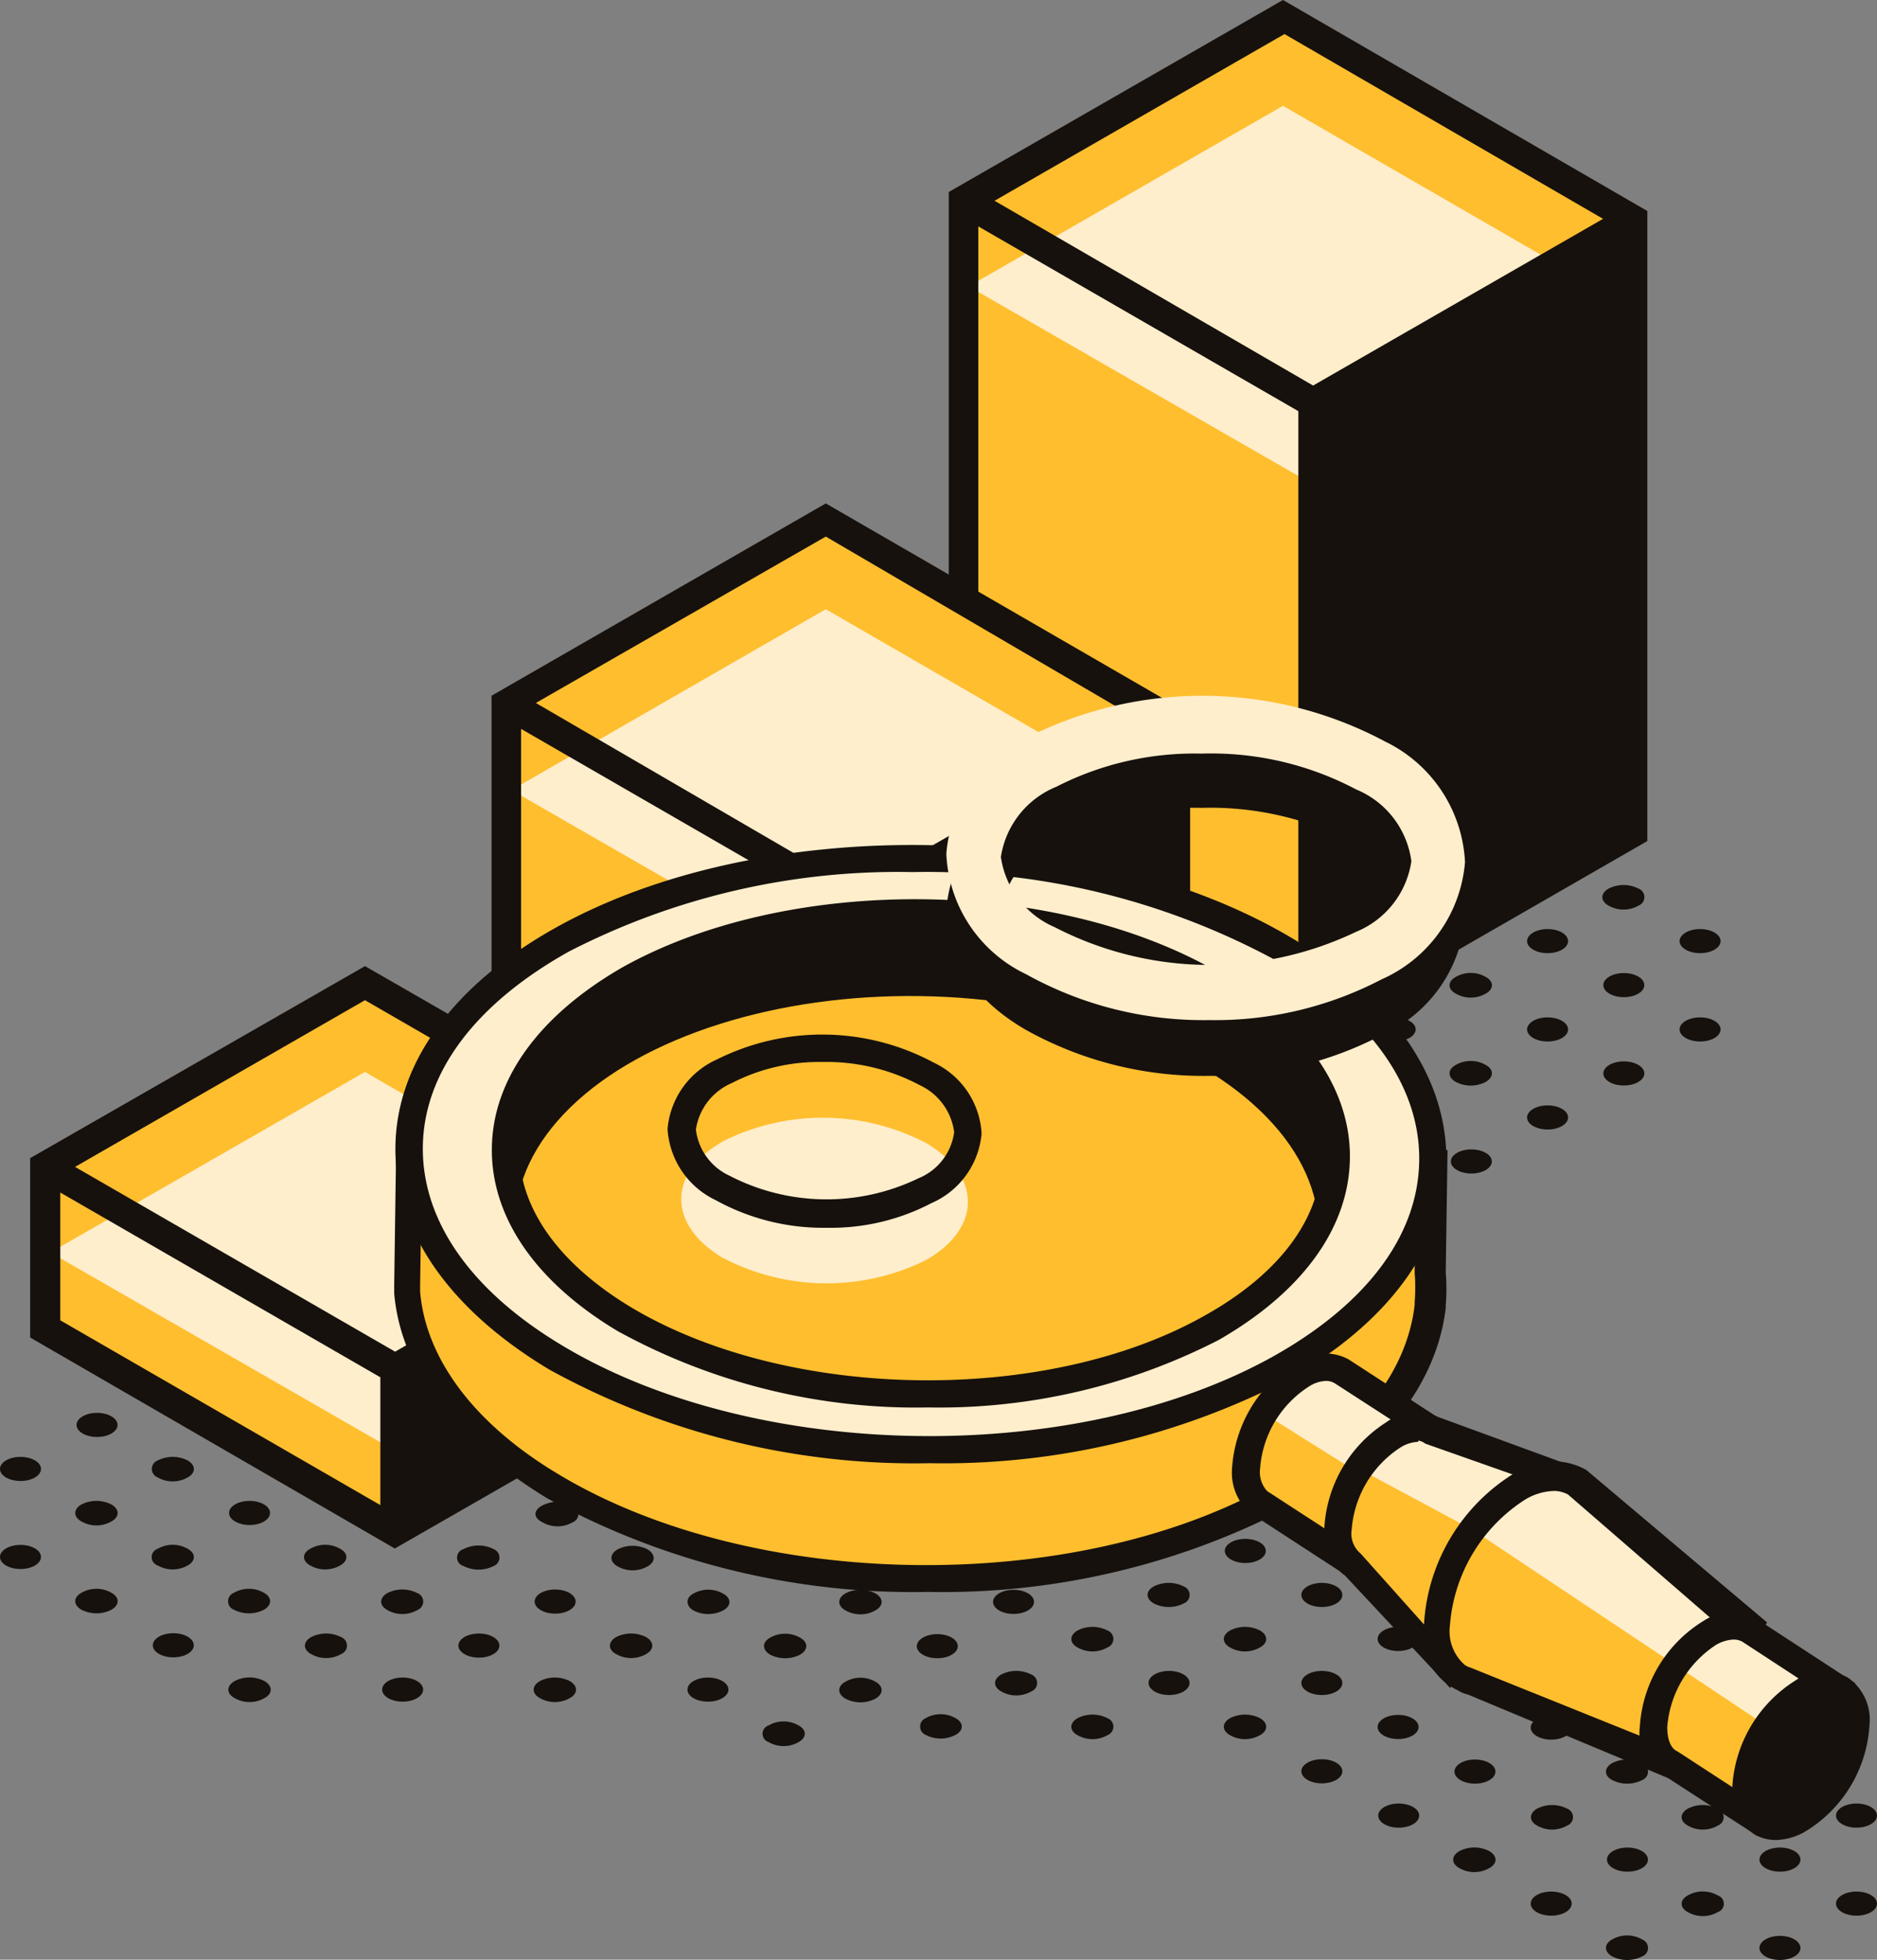 <svg xmlns="http://www.w3.org/2000/svg" viewBox="0 0 62.28 65.01"><rect x="0" y="0" width="62.28" height="65.01" fill="#808080" stroke="none"/><defs><style>.cls-1{fill:#16110d;}.cls-2{fill:#ffbe2e;}.cls-3{fill:#fec;}</style></defs><g id="Calque_2" data-name="Calque 2"><g id="content"><g id="_4" data-name="4"><path class="cls-1" d="M26.5,57.24c.27.15.27.4,0,.55a1,1,0,0,1-1,0,.29.29,0,0,1,0-.55A1,1,0,0,1,26.5,57.24Z"/><ellipse class="cls-1" cx="23.49" cy="56.05" rx="0.68" ry="0.4"/><path class="cls-1" d="M18.91,55.77c.27.16.27.41,0,.56a1,1,0,0,1-1,0c-.27-.15-.27-.4,0-.56A1.1,1.1,0,0,1,18.91,55.77Z"/><path class="cls-1" d="M21.44,54.31c.27.16.27.41,0,.56a1,1,0,0,1-1,0c-.27-.15-.27-.4,0-.56A1.1,1.1,0,0,1,21.44,54.31Z"/><ellipse class="cls-1" cx="13.36" cy="56.05" rx="0.68" ry="0.4"/><ellipse class="cls-1" cx="15.89" cy="54.59" rx="0.68" ry="0.4"/><ellipse class="cls-1" cx="18.42" cy="53.13" rx="0.68" ry="0.4"/><path class="cls-1" d="M8.78,55.77c.27.16.27.41,0,.56a1,1,0,0,1-1,0c-.27-.15-.27-.4,0-.56A1.08,1.08,0,0,1,8.78,55.77Z"/><path class="cls-1" d="M11.32,54.31a.3.3,0,0,1,0,.56,1,1,0,0,1-1,0c-.27-.15-.27-.4,0-.56A1.1,1.1,0,0,1,11.32,54.31Z"/><path class="cls-1" d="M13.85,52.85a.3.3,0,0,1,0,.56,1,1,0,0,1-1,0c-.27-.15-.27-.4,0-.56A1.1,1.1,0,0,1,13.85,52.85Z"/><path class="cls-1" d="M16.38,51.39a.3.3,0,0,1,0,.56,1.1,1.1,0,0,1-1,0,.29.29,0,0,1,0-.56A1.1,1.1,0,0,1,16.38,51.39Z"/><ellipse class="cls-1" cx="5.75" cy="54.58" rx="0.68" ry="0.4"/><path class="cls-1" d="M8.76,52.84c.27.15.27.4,0,.56a1.1,1.1,0,0,1-1,0,.3.3,0,0,1,0-.56A1,1,0,0,1,8.76,52.84Z"/><path class="cls-1" d="M11.29,51.38c.27.15.27.4,0,.55a1,1,0,0,1-1,0c-.27-.15-.27-.4,0-.55A1,1,0,0,1,11.29,51.38Z"/><path class="cls-1" d="M13.82,49.91c.27.16.27.41,0,.56a1,1,0,0,1-1,0c-.27-.15-.27-.4,0-.56A1.08,1.08,0,0,1,13.82,49.91Z"/><path class="cls-1" d="M3.7,52.84c.27.15.27.4,0,.56a1.1,1.1,0,0,1-1,0c-.27-.16-.27-.41,0-.56A1,1,0,0,1,3.7,52.84Z"/><path class="cls-1" d="M6.23,51.38c.27.15.27.4,0,.55a1,1,0,0,1-1,0,.29.29,0,0,1,0-.55A1,1,0,0,1,6.23,51.38Z"/><ellipse class="cls-1" cx="8.28" cy="50.19" rx="0.68" ry="0.4"/><ellipse class="cls-1" cx="10.81" cy="48.73" rx="0.68" ry="0.4"/><ellipse class="cls-1" cx="0.68" cy="51.65" rx="0.68" ry="0.4"/><path class="cls-1" d="M3.7,49.91c.27.16.27.41,0,.56a1,1,0,0,1-1,0c-.27-.15-.27-.4,0-.56A1.1,1.1,0,0,1,3.7,49.91Z"/><path class="cls-1" d="M6.23,48.45c.27.16.27.41,0,.56a1,1,0,0,1-1,0,.3.3,0,0,1,0-.56A1.1,1.1,0,0,1,6.23,48.45Z"/><path class="cls-1" d="M8.76,47c.27.16.27.41,0,.56a1.1,1.1,0,0,1-1,0,.3.3,0,0,1,0-.56A1.1,1.1,0,0,1,8.76,47Z"/><ellipse class="cls-1" cx="0.68" cy="48.73" rx="0.68" ry="0.4"/><ellipse class="cls-1" cx="3.22" cy="47.27" rx="0.68" ry="0.4"/><ellipse class="cls-1" cx="5.75" cy="45.81" rx="0.68" ry="0.4"/><path class="cls-1" d="M29.05,55.79c.27.15.27.4,0,.56a1.08,1.08,0,0,1-1,0c-.27-.16-.27-.41,0-.56A1,1,0,0,1,29.05,55.79Z"/><ellipse class="cls-1" cx="31.1" cy="54.61" rx="0.68" ry="0.4"/><ellipse class="cls-1" cx="33.63" cy="53.14" rx="0.68" ry="0.4"/><ellipse class="cls-1" cx="36.16" cy="51.68" rx="0.68" ry="0.4"/><ellipse class="cls-1" cx="38.69" cy="50.22" rx="0.68" ry="0.4"/><path class="cls-1" d="M41.71,48.48c.27.15.27.4,0,.56a1.1,1.1,0,0,1-1,0c-.27-.16-.27-.41,0-.56A1.1,1.1,0,0,1,41.71,48.48Z"/><path class="cls-1" d="M44.24,47.58a1.1,1.1,0,0,1-1,0,.3.3,0,0,1,0-.56,1,1,0,0,1,1,0C44.51,47.17,44.51,47.42,44.24,47.58Z"/><path class="cls-1" d="M25.55,54.33a1,1,0,0,1,1,0c.27.15.27.4,0,.56a1.1,1.1,0,0,1-1,0C25.29,54.73,25.28,54.48,25.55,54.33Z"/><path class="cls-1" d="M29.05,52.86c.27.16.27.41,0,.56a1,1,0,0,1-1,0c-.27-.15-.27-.4,0-.56A1.08,1.08,0,0,1,29.05,52.86Z"/><path class="cls-1" d="M31.58,51.4c.27.16.27.41,0,.56a1,1,0,0,1-1,0c-.27-.15-.27-.4,0-.56A1.08,1.08,0,0,1,31.58,51.4Z"/><ellipse class="cls-1" cx="33.63" cy="50.22" rx="0.68" ry="0.4"/><ellipse class="cls-1" cx="36.16" cy="48.76" rx="0.68" ry="0.4"/><ellipse class="cls-1" cx="38.69" cy="47.3" rx="0.68" ry="0.4"/><ellipse class="cls-1" cx="41.23" cy="45.84" rx="0.68" ry="0.4"/><ellipse class="cls-1" cx="43.76" cy="44.38" rx="0.68" ry="0.4"/><path class="cls-1" d="M23,52.87a1,1,0,0,1,1,0c.27.15.27.4,0,.55a1.07,1.07,0,0,1-1,0C22.75,53.27,22.75,53,23,52.87Z"/><path class="cls-1" d="M26.52,51.4c.27.16.27.41,0,.56a1,1,0,0,1-1,0,.3.3,0,0,1,0-.56A1.1,1.1,0,0,1,26.52,51.4Z"/><ellipse class="cls-1" cx="28.57" cy="50.22" rx="0.68" ry="0.4"/><path class="cls-1" d="M31.58,48.48c.27.15.27.4,0,.56a1.08,1.08,0,0,1-1,0c-.27-.16-.27-.41,0-.56A1.08,1.08,0,0,1,31.58,48.48Z"/><path class="cls-1" d="M34.12,47a.3.3,0,0,1,0,.56,1.1,1.1,0,0,1-1,0c-.27-.16-.27-.41,0-.56A1,1,0,0,1,34.12,47Z"/><path class="cls-1" d="M36.65,45.56a.3.3,0,0,1,0,.56,1.1,1.1,0,0,1-1,0c-.27-.16-.27-.41,0-.56A1,1,0,0,1,36.65,45.56Z"/><path class="cls-1" d="M39.18,44.1c.27.15.27.4,0,.56a1.1,1.1,0,0,1-1,0c-.27-.16-.27-.41,0-.56A1,1,0,0,1,39.18,44.1Z"/><path class="cls-1" d="M41.71,42.63c.27.16.27.41,0,.56a1,1,0,0,1-1,0c-.27-.15-.27-.4,0-.56A1.1,1.1,0,0,1,41.71,42.63Z"/><path class="cls-1" d="M44.24,41.17c.27.16.27.41,0,.56a1,1,0,0,1-1,0,.3.3,0,0,1,0-.56A1.1,1.1,0,0,1,44.24,41.17Z"/><ellipse class="cls-1" cx="46.29" cy="39.99" rx="0.68" ry="0.4"/><ellipse class="cls-1" cx="48.82" cy="38.53" rx="0.68" ry="0.4"/><ellipse class="cls-1" cx="51.35" cy="37.07" rx="0.68" ry="0.4"/><ellipse class="cls-1" cx="53.88" cy="35.61" rx="0.68" ry="0.4"/><ellipse class="cls-1" cx="56.41" cy="34.15" rx="0.68" ry="0.4"/><path class="cls-1" d="M20.49,51.4a1.1,1.1,0,0,1,1,0c.26.16.27.41,0,.56a1,1,0,0,1-1,0C20.22,51.81,20.22,51.56,20.49,51.4Z"/><path class="cls-1" d="M24,49.94c.27.16.27.41,0,.56a1.1,1.1,0,0,1-1,0,.3.3,0,0,1,0-.56A1.1,1.1,0,0,1,24,49.94Z"/><path class="cls-1" d="M26.52,48.48c.27.15.27.4,0,.56a1.1,1.1,0,0,1-1,0,.3.3,0,0,1,0-.56A1.1,1.1,0,0,1,26.52,48.48Z"/><path class="cls-1" d="M29.05,47c.27.15.27.4,0,.56a1.08,1.08,0,0,1-1,0c-.27-.16-.27-.41,0-.56A1,1,0,0,1,29.05,47Z"/><ellipse class="cls-1" cx="31.1" cy="45.84" rx="0.68" ry="0.4"/><ellipse class="cls-1" cx="33.63" cy="44.38" rx="0.68" ry="0.4"/><ellipse class="cls-1" cx="36.16" cy="42.91" rx="0.68" ry="0.4"/><ellipse class="cls-1" cx="38.69" cy="41.45" rx="0.68" ry="0.4"/><ellipse class="cls-1" cx="41.23" cy="39.99" rx="0.68" ry="0.4"/><path class="cls-1" d="M44.24,38.25a.29.29,0,0,1,0,.56,1.1,1.1,0,0,1-1,0,.3.3,0,0,1,0-.56A1.1,1.1,0,0,1,44.24,38.25Z"/><path class="cls-1" d="M46.77,36.79c.27.15.27.4,0,.56a1.1,1.1,0,0,1-1,0,.3.3,0,0,1,0-.56A1,1,0,0,1,46.77,36.79Z"/><path class="cls-1" d="M49.3,35.33c.27.15.27.4,0,.56a1.08,1.08,0,0,1-1,0c-.27-.16-.27-.41,0-.56A1,1,0,0,1,49.3,35.33Z"/><ellipse class="cls-1" cx="51.35" cy="34.15" rx="0.68" ry="0.4"/><ellipse class="cls-1" cx="53.88" cy="32.68" rx="0.68" ry="0.4"/><ellipse class="cls-1" cx="56.41" cy="31.22" rx="0.68" ry="0.4"/><path class="cls-1" d="M18,49.94a1.1,1.1,0,0,1,1,0,.3.3,0,0,1,0,.56,1,1,0,0,1-1,0C17.69,50.35,17.69,50.1,18,49.94Z"/><ellipse class="cls-1" cx="20.98" cy="48.76" rx="0.68" ry="0.4"/><ellipse class="cls-1" cx="23.51" cy="47.3" rx="0.68" ry="0.4"/><ellipse class="cls-1" cx="26.04" cy="45.84" rx="0.68" ry="0.4"/><path class="cls-1" d="M29.05,44.1c.27.15.27.4,0,.56a1.08,1.08,0,0,1-1,0c-.27-.16-.27-.41,0-.56A1,1,0,0,1,29.05,44.1Z"/><path class="cls-1" d="M31.58,42.63c.27.16.27.41,0,.56a1,1,0,0,1-1,0c-.27-.15-.27-.4,0-.56A1.08,1.08,0,0,1,31.58,42.63Z"/><path class="cls-1" d="M34.12,41.17a.3.3,0,0,1,0,.56,1,1,0,0,1-1,0c-.27-.15-.27-.4,0-.56A1.1,1.1,0,0,1,34.12,41.17Z"/><ellipse class="cls-1" cx="36.16" cy="39.99" rx="0.68" ry="0.4"/><ellipse class="cls-1" cx="38.69" cy="38.53" rx="0.68" ry="0.4"/><ellipse class="cls-1" cx="41.23" cy="37.07" rx="0.68" ry="0.4"/><ellipse class="cls-1" cx="43.76" cy="35.61" rx="0.68" ry="0.4"/><path class="cls-1" d="M46.77,33.87c.27.15.27.4,0,.56a1.1,1.1,0,0,1-1,0,.3.3,0,0,1,0-.56A1,1,0,0,1,46.77,33.87Z"/><path class="cls-1" d="M49.3,32.41c.27.15.27.4,0,.55a1,1,0,0,1-1,0c-.27-.15-.27-.4,0-.55A1,1,0,0,1,49.3,32.41Z"/><ellipse class="cls-1" cx="51.35" cy="31.22" rx="0.68" ry="0.4"/><path class="cls-1" d="M54.37,29.48a.3.3,0,0,1,0,.56,1,1,0,0,1-1,0c-.27-.15-.27-.4,0-.56A1.1,1.1,0,0,1,54.37,29.48Z"/><ellipse class="cls-1" cx="15.89" cy="48.75" rx="0.68" ry="0.4"/><ellipse class="cls-1" cx="18.42" cy="47.28" rx="0.68" ry="0.4"/><ellipse class="cls-1" cx="20.95" cy="45.82" rx="0.68" ry="0.4"/><ellipse class="cls-1" cx="23.49" cy="44.36" rx="0.68" ry="0.4"/><path class="cls-1" d="M26.5,42.62c.27.15.27.4,0,.56a1.1,1.1,0,0,1-1,0,.3.3,0,0,1,0-.56A1.1,1.1,0,0,1,26.5,42.62Z"/><path class="cls-1" d="M29,41.16c.27.15.27.4,0,.56a1.1,1.1,0,0,1-1,0,.3.3,0,0,1,0-.56A1,1,0,0,1,29,41.16Z"/><path class="cls-1" d="M31.56,39.7c.27.15.27.4,0,.56a1.1,1.1,0,0,1-1,0,.3.3,0,0,1,0-.56A1,1,0,0,1,31.56,39.7Z"/><ellipse class="cls-1" cx="33.61" cy="38.51" rx="0.68" ry="0.4"/><ellipse class="cls-1" cx="36.14" cy="37.05" rx="0.68" ry="0.4"/><ellipse class="cls-1" cx="38.67" cy="35.59" rx="0.68" ry="0.4"/><ellipse class="cls-1" cx="41.2" cy="34.13" rx="0.68" ry="0.4"/><ellipse class="cls-1" cx="43.73" cy="32.67" rx="0.68" ry="0.4"/><path class="cls-1" d="M46.75,30.93c.27.15.27.4,0,.56a1.1,1.1,0,0,1-1,0c-.27-.16-.27-.41,0-.56A1,1,0,0,1,46.75,30.93Z"/><path class="cls-1" d="M49.28,29.47c.27.15.27.4,0,.56a1.1,1.1,0,0,1-1,0,.3.3,0,0,1,0-.56A1,1,0,0,1,49.28,29.47Z"/><path class="cls-1" d="M51.81,28c.27.15.27.4,0,.55a1,1,0,0,1-1,0,.29.29,0,0,1,0-.55A1,1,0,0,1,51.81,28Z"/><path class="cls-1" d="M12.87,47a1.07,1.07,0,0,1,1,0c.27.16.27.41,0,.56a1,1,0,0,1-1,0C12.61,47.41,12.61,47.16,12.87,47Z"/><path class="cls-1" d="M16.38,45.54a.3.3,0,0,1,0,.56,1,1,0,0,1-1,0c-.27-.15-.27-.4,0-.56A1.1,1.1,0,0,1,16.38,45.54Z"/><ellipse class="cls-1" cx="18.42" cy="44.36" rx="0.68" ry="0.4"/><path class="cls-1" d="M21.44,42.62c.27.15.27.4,0,.56a1.1,1.1,0,0,1-1,0c-.27-.16-.27-.41,0-.56A1.1,1.1,0,0,1,21.44,42.62Z"/><ellipse class="cls-1" cx="23.49" cy="41.44" rx="0.68" ry="0.4"/><path class="cls-1" d="M26.5,39.7c.27.15.27.4,0,.56a1.1,1.1,0,0,1-1,0,.3.3,0,0,1,0-.56A1,1,0,0,1,26.5,39.7Z"/><path class="cls-1" d="M28.06,38.24a1,1,0,0,1,1,0c.27.15.27.4,0,.55a1,1,0,0,1-1,0,.29.29,0,0,1,0-.55Z"/><ellipse class="cls-1" cx="31.08" cy="37.05" rx="0.68" ry="0.4"/><ellipse class="cls-1" cx="33.61" cy="35.59" rx="0.68" ry="0.4"/><path class="cls-1" d="M36.63,33.85a.3.3,0,0,1,0,.56,1.1,1.1,0,0,1-1,0c-.27-.15-.27-.4,0-.56A1.1,1.1,0,0,1,36.63,33.85Z"/><path class="cls-1" d="M39.16,32.39a.3.3,0,0,1,0,.56,1.1,1.1,0,0,1-1,0c-.27-.16-.27-.41,0-.56A1.1,1.1,0,0,1,39.16,32.39Z"/><path class="cls-1" d="M41.69,30.93c.27.15.27.4,0,.56a1.1,1.1,0,0,1-1,0c-.27-.16-.27-.41,0-.56A1,1,0,0,1,41.69,30.93Z"/><path class="cls-1" d="M44.22,29.47c.27.15.27.4,0,.56a1.1,1.1,0,0,1-1,0c-.27-.16-.27-.41,0-.56A1,1,0,0,1,44.22,29.47Z"/><ellipse class="cls-1" cx="46.27" cy="28.29" rx="0.68" ry="0.4"/><path class="cls-1" d="M10.34,45.54a1.1,1.1,0,0,1,1,0c.27.16.27.41,0,.56a1,1,0,0,1-1,0A.3.3,0,0,1,10.34,45.54Z"/><ellipse class="cls-1" cx="13.36" cy="44.36" rx="0.68" ry="0.4"/><ellipse class="cls-1" cx="15.89" cy="42.9" rx="0.68" ry="0.4"/><ellipse class="cls-1" cx="18.42" cy="41.44" rx="0.68" ry="0.4"/><path class="cls-1" d="M7.81,44.08a1.1,1.1,0,0,1,1,0c.27.16.27.41,0,.56a1,1,0,0,1-1,0A.3.3,0,0,1,7.81,44.08Z"/><path class="cls-1" d="M11.31,42.62c.27.15.27.4,0,.56a1.08,1.08,0,0,1-1,0c-.27-.16-.27-.41,0-.56A1.08,1.08,0,0,1,11.31,42.62Z"/><ellipse class="cls-1" cx="59.06" cy="64.62" rx="0.68" ry="0.4"/><ellipse class="cls-1" cx="61.6" cy="63.15" rx="0.68" ry="0.4"/><path class="cls-1" d="M54.49,64.34a.3.3,0,0,1,0,.56,1.1,1.1,0,0,1-1,0c-.27-.16-.27-.41,0-.56A1,1,0,0,1,54.49,64.34Z"/><path class="cls-1" d="M57,62.88a.29.29,0,0,1,0,.55,1,1,0,0,1-1,0c-.27-.15-.27-.4,0-.55A1,1,0,0,1,57,62.88Z"/><ellipse class="cls-1" cx="59.06" cy="61.69" rx="0.68" ry="0.4"/><ellipse class="cls-1" cx="61.6" cy="60.23" rx="0.68" ry="0.4"/><ellipse class="cls-1" cx="51.47" cy="63.15" rx="0.68" ry="0.4"/><ellipse class="cls-1" cx="54" cy="61.69" rx="0.68" ry="0.4"/><path class="cls-1" d="M57,60a.3.3,0,0,1,0,.56,1,1,0,0,1-1,0c-.27-.15-.27-.4,0-.56A1.1,1.1,0,0,1,57,60Z"/><path class="cls-1" d="M59.55,58.49c.27.16.27.41,0,.56a1.1,1.1,0,0,1-1,0c-.27-.15-.27-.4,0-.56A1.1,1.1,0,0,1,59.55,58.49Z"/><path class="cls-1" d="M49.42,61.41c.27.16.27.41,0,.56a1,1,0,0,1-1,0c-.27-.15-.27-.4,0-.56A1.08,1.08,0,0,1,49.42,61.41Z"/><path class="cls-1" d="M52,60a.3.3,0,0,1,0,.56,1,1,0,0,1-1,0c-.27-.15-.27-.4,0-.56A1.1,1.1,0,0,1,52,60Z"/><path class="cls-1" d="M54.49,58.49a.3.3,0,0,1,0,.56,1.1,1.1,0,0,1-1,0c-.27-.15-.27-.4,0-.56A1.1,1.1,0,0,1,54.49,58.49Z"/><path class="cls-1" d="M57,57.59a1.1,1.1,0,0,1-1,0c-.27-.16-.27-.41,0-.56S57.28,57.43,57,57.59Z"/><ellipse class="cls-1" cx="46.41" cy="60.23" rx="0.68" ry="0.4"/><ellipse class="cls-1" cx="48.94" cy="58.77" rx="0.68" ry="0.4"/><ellipse class="cls-1" cx="51.47" cy="57.31" rx="0.68" ry="0.4"/><path class="cls-1" d="M54.49,56.13a1.1,1.1,0,0,1-1,0c-.27-.16-.27-.41,0-.56S54.75,56,54.49,56.13Z"/><ellipse class="cls-1" cx="43.86" cy="58.76" rx="0.68" ry="0.4"/><ellipse class="cls-1" cx="46.39" cy="57.29" rx="0.68" ry="0.4"/><ellipse class="cls-1" cx="48.92" cy="55.83" rx="0.68" ry="0.4"/><path class="cls-1" d="M51.93,54.65a1,1,0,0,1-1,0c-.27-.15-.27-.4,0-.56S52.2,54.5,51.93,54.65Z"/><path class="cls-1" d="M41.81,57c.27.16.27.41,0,.56a1,1,0,0,1-1,0c-.27-.15-.27-.4,0-.56A1.1,1.1,0,0,1,41.81,57Z"/><ellipse class="cls-1" cx="43.86" cy="55.83" rx="0.68" ry="0.4"/><ellipse class="cls-1" cx="46.39" cy="54.37" rx="0.68" ry="0.4"/><ellipse class="cls-1" cx="48.92" cy="52.91" rx="0.68" ry="0.4"/><path class="cls-1" d="M36.75,57a.3.3,0,0,1,0,.56,1,1,0,0,1-1,0c-.27-.15-.27-.4,0-.56A1.1,1.1,0,0,1,36.75,57Z"/><ellipse class="cls-1" cx="38.79" cy="55.83" rx="0.68" ry="0.4"/><path class="cls-1" d="M41.81,54.09c.27.16.27.41,0,.56a1,1,0,0,1-1,0c-.27-.15-.27-.4,0-.56A1.1,1.1,0,0,1,41.81,54.09Z"/><ellipse class="cls-1" cx="43.86" cy="52.91" rx="0.68" ry="0.4"/><path class="cls-1" d="M46.87,51.17c.27.15.27.4,0,.56a1.1,1.1,0,0,1-1,0,.3.3,0,0,1,0-.56A1,1,0,0,1,46.87,51.17Z"/><path class="cls-1" d="M30.71,57a1,1,0,0,1,1,0c.27.15.27.4,0,.55a1.07,1.07,0,0,1-1,0A.3.3,0,0,1,30.71,57Z"/><path class="cls-1" d="M34.22,55.55a.3.3,0,0,1,0,.56,1,1,0,0,1-1,0c-.27-.15-.27-.4,0-.56A1.1,1.1,0,0,1,34.22,55.55Z"/><path class="cls-1" d="M36.75,54.09a.3.3,0,0,1,0,.56,1,1,0,0,1-1,0c-.27-.15-.27-.4,0-.56A1.1,1.1,0,0,1,36.75,54.09Z"/><path class="cls-1" d="M39.28,52.63a.3.3,0,0,1,0,.56,1.1,1.1,0,0,1-1,0c-.27-.16-.27-.41,0-.56A1.1,1.1,0,0,1,39.28,52.63Z"/><ellipse class="cls-1" cx="41.32" cy="51.45" rx="0.68" ry="0.4"/><ellipse class="cls-1" cx="43.86" cy="49.99" rx="0.68" ry="0.4"/><path class="cls-2" d="M32,27V6.66l11.6,6.7V33.7Z"/><polygon class="cls-2" points="31.97 6.66 42.57 0.57 54.17 7.26 43.57 13.36 31.97 6.66"/><polygon class="cls-3" points="32.14 9.5 42.57 3.51 54.17 10.21 43.48 16.02 32.14 9.5"/><path class="cls-1" d="M42.57,0,31.48,6.37V27.28l12.09,7,11.09-6.38V7Zm.51,32.85L32.46,26.72V7.51l10.62,6.13ZM33,6.66l9.62-5.53L53.19,7.26l-9.62,5.53Z"/><path class="cls-2" d="M16.8,35.47V23.36l11.6,6.7V42.17Z"/><polygon class="cls-2" points="16.8 23.36 27.4 17.27 39 23.97 28.4 30.06 16.8 23.36"/><polygon class="cls-3" points="16.97 26.21 27.4 20.21 39 26.91 28.31 32.73 16.97 26.21"/><path class="cls-1" d="M27.4,16.7,16.31,23.08V35.75l12.09,7,11.09-6.37V23.69Zm.51,24.62L17.29,35.18v-11l10.62,6.13Zm-10.13-18,9.62-5.52L38,24,28.4,29.5Z"/><path class="cls-2" d="M1.5,44.08V38.71l11.6,6.7v5.37Z"/><polygon class="cls-2" points="1.51 38.71 12.11 32.61 23.71 39.31 13.11 45.41 1.51 38.71"/><polygon class="cls-3" points="1.67 41.55 12.11 35.56 23.71 42.26 13.01 48.07 1.67 41.55"/><path class="cls-1" d="M12.11,32.05,1,38.42v5.95l12.1,7L24.2,45V39Zm.51,17.88L2,43.8V39.56l10.62,6.13ZM2.49,38.71l9.62-5.53,10.62,6.13-9.62,5.53Z"/><path class="cls-2" d="M47.46,42.25l0-3.63-1.59,0,0-.06-1.33,3.8H44l-1.36,1.83-6,2.35-8.3.8-6-1-5.57-4.71a3.41,3.41,0,0,1,.1-.46l-1.64-3.07-.06.07-1.61,0-.06,4.1a.76.76,0,0,0,0,.15v.19l0,.31c.2,2.32,1.81,4.62,4.86,6.43,6.57,3.93,17.33,4.09,24,.35,3.1-1.72,4.77-4,5-6.29h0l0-.08A6,6,0,0,0,47.46,42.25Z"/><path class="cls-1" d="M30.79,52.81A25.2,25.2,0,0,1,18.15,49.7c-3-1.82-4.85-4.23-5.07-6.79l0-.3.07-4.94,1.85,0,.3-.34.37.52,1.73,3.22-.05.18c0,.06,0,.11,0,.17l5.27,4.45,5.85,1,8.18-.78,5.77-2.28,1.42-1.92h.45l1.48-4.25.43.51,1.83,0-.06,4.06a6.56,6.56,0,0,1,0,1.09v.09c-.3,2.56-2.17,4.92-5.27,6.65A24.89,24.89,0,0,1,30.79,52.81ZM14,38.59l-.06,4,0,.26c.19,2.25,1.83,4.42,4.63,6.08,6.44,3.85,17,4,23.56.35,2.84-1.59,4.55-3.7,4.81-6l0-.1a5.74,5.74,0,0,0,0-.94v0l0-3.17-.87,0L44.87,42.8h-.64l-1.3,1.75L36.74,47l-8.36.79-6.22-1-5.87-5,.05-.26c0-.11,0-.22.07-.33L15,38.6Z"/><path class="cls-1" d="M14.86,38.58l2,2.75c.4-1.68,1.73-3.28,4-4.54,5.43-3,14.15-2.91,19.49.28a7.54,7.54,0,0,1,3.84,4.6L46,38.73c-.18-.24-.38-.47-.59-.7l.8.37h0c-.54-.53-4.85-6.73-4.85-6.73l-9.83-2.45L22.39,30.4l-6,4.84L16,37.14l-.66.22C14.77,37.84,15.24,38.06,14.86,38.58Z"/><path class="cls-1" d="M44,42.85l-.24-1.08a7.1,7.1,0,0,0-3.63-4.31c-5.21-3.11-13.75-3.23-19-.28a7.09,7.09,0,0,0-3.76,4.25l-.23,1-.58-.8-2-2.75-.2-.26.2-.27a.39.39,0,0,0,.08-.3A1.16,1.16,0,0,1,15,37l.15-.09.42-.14L16,35l6.22-5,9.37-1.22,10.08,2.51.1.14c1.65,2.38,4.42,6.3,4.79,6.67l.28.27-.26.36h0Zm-13.7-8.7a20.54,20.54,0,0,1,10.29,2.53,8.65,8.65,0,0,1,3.75,3.93l1.16-1.85q-.16-.21-.36-.42l-1.52-1.63,1.2.53c-1.27-1.73-3.15-4.43-3.67-5.19l-9.58-2.38-9,1.16-5.77,4.66-.44,2-.82.27c-.07.08-.07.11-.07.24a1.22,1.22,0,0,1-.09.55l1.31,1.79a8.58,8.58,0,0,1,3.91-4A20.18,20.18,0,0,1,30.26,34.15Z"/><path class="cls-2" d="M44.93,51.89l2.58-4.44-3-1.94a.1.1,0,0,0-.05,0h0a1.29,1.29,0,0,0-1.27.12,4,4,0,0,0-1.87,3.12,1.37,1.37,0,0,0,.41,1.11h0l.15.1Z"/><ellipse class="cls-2" cx="30.43" cy="40.73" rx="7.69" ry="13.33" transform="translate(-10.74 70.57) rotate(-89.17)"/><path class="cls-3" d="M18.65,31.18C12,34.91,11.87,41.12,18.45,45s17.33,4.08,24,.35,6.77-9.94.2-13.87S25.34,27.44,18.65,31.18ZM40.22,44.05c-5.43,3-14.15,2.9-19.49-.28s-5.26-8.22.16-11.25,14.16-2.91,19.49.28S45.65,41,40.22,44.05Z"/><path class="cls-1" d="M30.85,48.54a25.13,25.13,0,0,1-12.63-3.11c-3.33-2-5.14-4.61-5.1-7.4s1.93-5.36,5.31-7.25h0c6.8-3.8,17.78-3.64,24.47.36,3.33,2,5.13,4.61,5.09,7.4s-1.92,5.36-5.3,7.25A24.89,24.89,0,0,1,30.85,48.54Zm-.58-19.61a23.85,23.85,0,0,0-11.4,2.64c-3.09,1.73-4.81,4-4.84,6.47s1.61,4.8,4.65,6.61c6.44,3.85,17,4,23.56.35,3.09-1.73,4.81-4,4.85-6.48s-1.62-4.79-4.66-6.61A24.32,24.32,0,0,0,30.27,28.93Zm.52,17.76A20.54,20.54,0,0,1,20.5,44.16c-2.73-1.63-4.21-3.79-4.18-6.08s1.58-4.41,4.35-6c5.55-3.09,14.49-3,19.95.29,2.72,1.63,4.21,3.79,4.17,6.08s-1.58,4.41-4.35,6A20.3,20.3,0,0,1,30.79,46.69Zm-.47-15.91a19.22,19.22,0,0,0-9.2,2.13c-2.48,1.39-3.86,3.22-3.89,5.18s1.3,3.83,3.73,5.29c5.21,3.1,13.75,3.23,19,.27h0c2.48-1.38,3.86-3.22,3.88-5.17s-1.29-3.84-3.73-5.29A19.7,19.7,0,0,0,30.32,30.78Z"/><path class="cls-3" d="M30.75,37.93c1.84,1.1,1.82,2.84-.06,3.89a7.44,7.44,0,0,1-6.72-.1c-1.84-1.1-1.82-2.84.06-3.88A7.41,7.41,0,0,1,30.75,37.93Z"/><path class="cls-1" d="M27.44,40.73a7.39,7.39,0,0,1-3.7-.92,2.8,2.8,0,0,1-1.59-2.36,2.79,2.79,0,0,1,1.65-2.31,7.81,7.81,0,0,1,7.18.11h0a2.77,2.77,0,0,1,1.59,2.35,2.78,2.78,0,0,1-1.66,2.31A7.2,7.2,0,0,1,27.44,40.73Zm-.16-5.5a6.33,6.33,0,0,0-3,.7,2,2,0,0,0-1.19,1.54A1.94,1.94,0,0,0,24.2,39a7,7,0,0,0,6.27.09,1.93,1.93,0,0,0,1.19-1.53A2,2,0,0,0,30.52,36,6.59,6.59,0,0,0,27.28,35.23Z"/><polygon class="cls-3" points="41.92 46.88 44.85 48.72 47.09 47.17 43.94 45.25 41.92 46.88"/><path class="cls-1" d="M45.08,52.53,41.65,50.3a1,1,0,0,1-.2-.13,1.79,1.79,0,0,1-.57-1.46A4.47,4.47,0,0,1,43,45.19a1.7,1.7,0,0,1,1.72-.11l.08.05,3.34,2.17ZM44,45.81a1.11,1.11,0,0,0-.56.18,3.54,3.54,0,0,0-1.63,2.73.93.93,0,0,0,.24.75l.11.07,2.63,1.71,2.13-3.66-2.63-1.7A.55.55,0,0,0,44,45.81Z"/><path class="cls-2" d="M47.51,47.45a1.28,1.28,0,0,0-1.25.12A4,4,0,0,0,44.4,50.7a1.25,1.25,0,0,0,.53,1.19h0L48,55.27,52,49.05Z"/><polygon class="cls-3" points="45.08 48.72 48.88 50.76 51.49 48.78 46.9 47.3 45.08 48.72"/><path class="cls-1" d="M48.12,56l-3.49-3.73a1.68,1.68,0,0,1-.69-1.54A4.45,4.45,0,0,1,46,47.18,1.7,1.7,0,0,1,47.7,47l4.92,1.8Zm-1.06-8.17a1.21,1.21,0,0,0-.58.18,3.57,3.57,0,0,0-1.63,2.73.86.86,0,0,0,.3.8l2.76,3.09,3.38-5.33-4-1.41A.48.48,0,0,0,47.06,47.79Z"/><path class="cls-2" d="M54.82,51.89h0a.5.5,0,0,0-.19-.1l-2.28-2.57a1.85,1.85,0,0,0-1.92.13,5.9,5.9,0,0,0-2.73,4.56,1.89,1.89,0,0,0,.7,1.69h0a1.51,1.51,0,0,0,.28.15l3.13,1,.19.09,3.48,1.73L58,54.05Z"/><polygon class="cls-3" points="48.88 50.76 55.48 55.16 57.48 53.69 51.95 49.05 49.31 50.17 48.88 50.76"/><path class="cls-1" d="M55.67,59.12l-7.19-3a2,2,0,0,1-1.23-2.25,6.31,6.31,0,0,1,3-5,2.28,2.28,0,0,1,2.38-.11l6,5.06ZM51.6,49.46a1.94,1.94,0,0,0-1,.29,5.44,5.44,0,0,0-2.49,4.17,1.48,1.48,0,0,0,.49,1.31.66.66,0,0,0,.19.09l6.46,2.6,2.1-3.73-5.32-4.61A1,1,0,0,0,51.6,49.46Z"/><path class="cls-2" d="M61,56l-2.9-1.9-.05,0h0a1.28,1.28,0,0,0-1.28.11,4,4,0,0,0-1.86,3.13,1.22,1.22,0,0,0,.61,1.23l3,1.94Z"/><polygon class="cls-3" points="55.64 55.27 58.76 57.35 60.5 55.67 57.41 53.94 55.64 55.27"/><path class="cls-1" d="M58.32,60.91l-3.09-2a1.62,1.62,0,0,1-.82-1.62,4.43,4.43,0,0,1,2.1-3.51,1.73,1.73,0,0,1,1.72-.12l.08.06,3.25,2.12Zm-.8-6.52a1.26,1.26,0,0,0-.57.17,3.59,3.59,0,0,0-1.63,2.73c0,.42.12.72.34.81l2.64,1.72,2.05-3.7-2.54-1.66A.59.59,0,0,0,57.52,54.39Z"/><path class="cls-1" d="M61.31,55.65a1.69,1.69,0,0,0-1.74.1,4.48,4.48,0,0,0-2.09,3.51,1.73,1.73,0,0,0,.73,1.59,1.39,1.39,0,0,0,.72.19,2.05,2.05,0,0,0,1-.3,4.43,4.43,0,0,0,2.1-3.51A1.7,1.7,0,0,0,61.31,55.65Z"/><path class="cls-1" d="M40.13,35.69a12.09,12.09,0,0,1-6.08-1.52c-1.74-1-2.68-2.44-2.65-4a4.67,4.67,0,0,1,2.76-3.89,12.87,12.87,0,0,1,11.8.17h0a4.7,4.7,0,0,1,2.65,4,4.67,4.67,0,0,1-2.77,3.89A11.92,11.92,0,0,1,40.13,35.69Zm-.26-8.89a10.05,10.05,0,0,0-4.82,1.1,3,3,0,0,0-1.84,2.33A3,3,0,0,0,35,32.61a11.19,11.19,0,0,0,10,.14,3,3,0,0,0,1.83-2.33A3,3,0,0,0,45,28h0A10.28,10.28,0,0,0,39.87,26.8Z"/><path class="cls-3" d="M40.13,33.84a12.09,12.09,0,0,1-6.08-1.52,4.64,4.64,0,0,1-2.65-4,4.67,4.67,0,0,1,2.76-3.89,12.87,12.87,0,0,1,11.8.17h0a4.7,4.7,0,0,1,2.65,4,4.67,4.67,0,0,1-2.77,3.89A11.92,11.92,0,0,1,40.13,33.84ZM39.87,25a10.05,10.05,0,0,0-4.82,1.1,3,3,0,0,0-1.84,2.33A3,3,0,0,0,35,30.76a11.23,11.23,0,0,0,10,.15,3,3,0,0,0,1.83-2.34A3,3,0,0,0,45,26.19h0A10.28,10.28,0,0,0,39.87,25Z"/></g></g></g></svg>